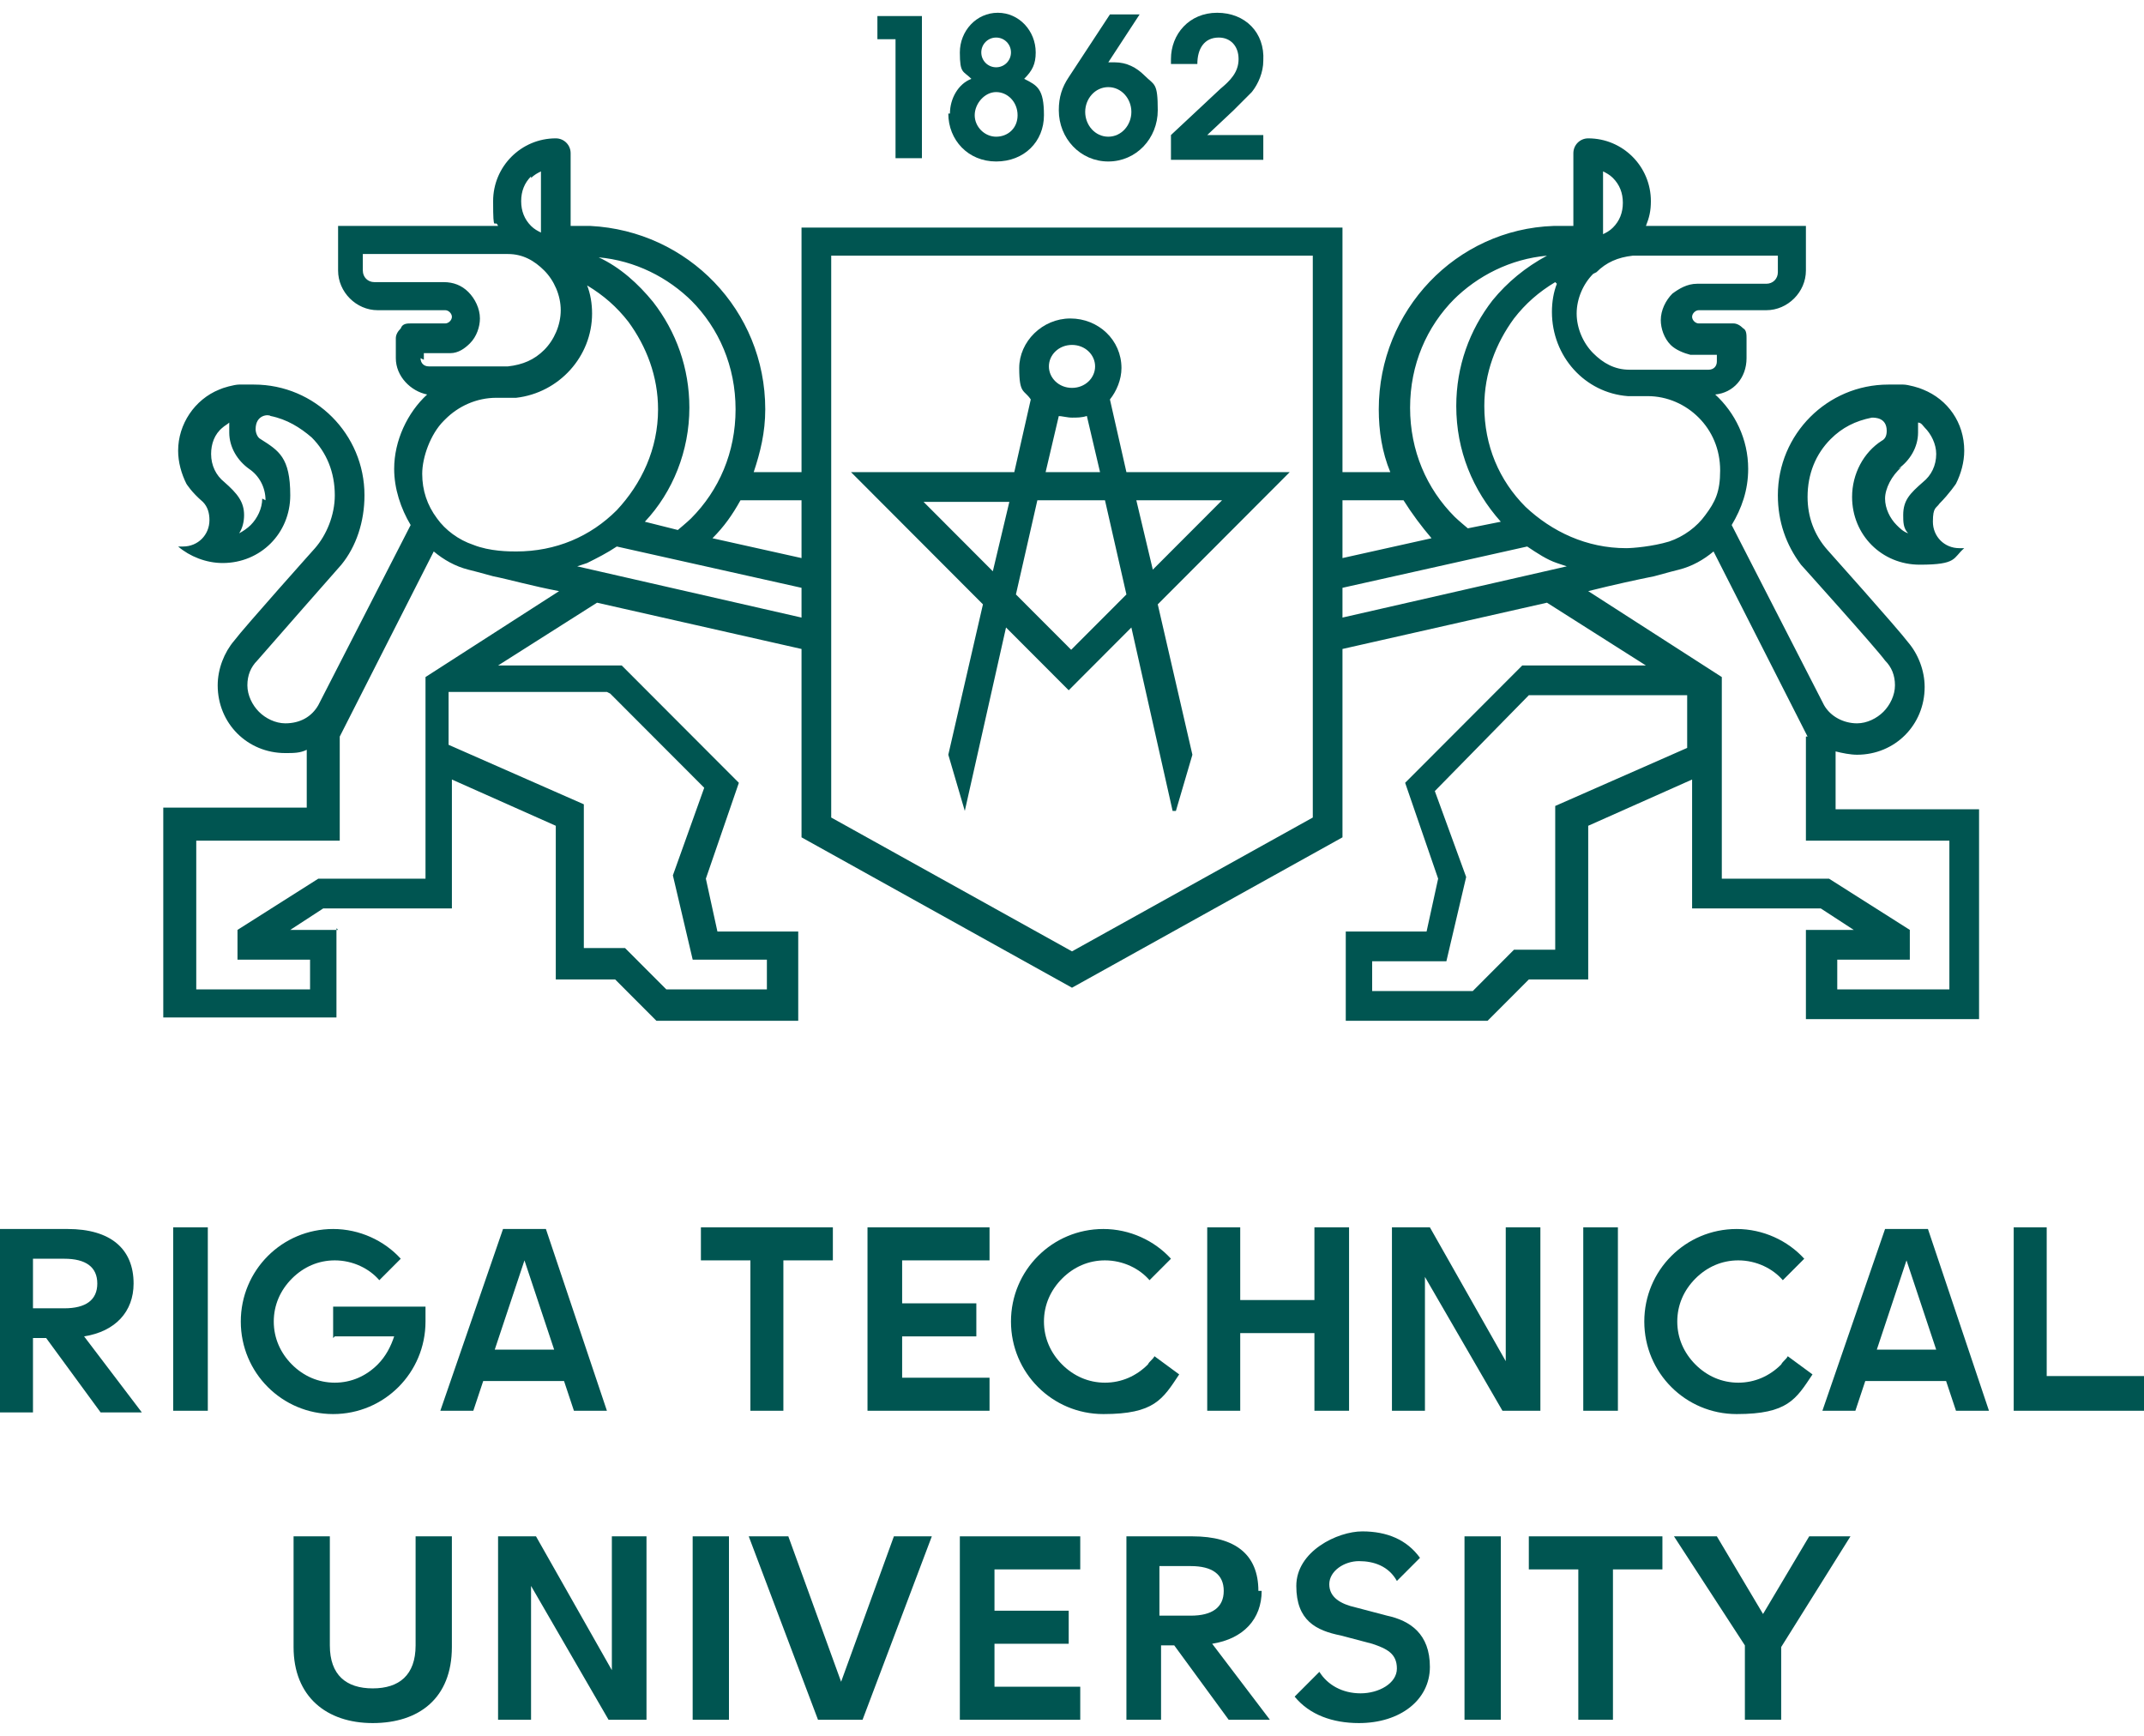 <svg width="84" height="68" viewBox="0 0 84 68" fill="none" xmlns="http://www.w3.org/2000/svg">
<g clip-path="url(#clip0_176_341)">
<path d="M35.086 6.197H36.12V0.629H34.376V1.536H35.086V6.197Z" fill="#005551"/>
<path d="M37.154 4.449C37.154 5.485 37.929 6.326 39.028 6.326C40.126 6.326 40.901 5.549 40.901 4.514C40.901 3.478 40.643 3.348 40.126 3.089C40.449 2.766 40.578 2.507 40.578 2.054C40.578 1.212 39.932 0.5 39.092 0.5C38.252 0.5 37.606 1.212 37.606 2.054C37.606 2.895 37.735 2.766 38.058 3.089C37.541 3.284 37.218 3.866 37.218 4.449M39.028 1.471C39.351 1.471 39.609 1.73 39.609 2.054C39.609 2.377 39.351 2.636 39.028 2.636C38.705 2.636 38.446 2.377 38.446 2.054C38.446 1.73 38.705 1.471 39.028 1.471ZM39.028 3.607C39.48 3.607 39.868 3.996 39.868 4.514C39.868 5.031 39.48 5.355 39.028 5.355C38.575 5.355 38.188 4.967 38.188 4.514C38.188 4.06 38.575 3.607 39.028 3.607Z" fill="#005551"/>
<path d="M43.422 6.326C44.52 6.326 45.36 5.42 45.36 4.319C45.36 3.219 45.231 3.348 44.843 2.96C44.52 2.636 44.132 2.442 43.68 2.442H43.422L44.649 0.565H43.486L41.871 3.025C41.612 3.413 41.483 3.801 41.483 4.319C41.483 5.42 42.323 6.326 43.422 6.326ZM43.422 3.413C43.938 3.413 44.326 3.866 44.326 4.384C44.326 4.902 43.938 5.355 43.422 5.355C42.905 5.355 42.517 4.902 42.517 4.384C42.517 3.866 42.905 3.413 43.422 3.413Z" fill="#005551"/>
<path d="M47.751 1.471C48.203 1.471 48.526 1.795 48.526 2.313C48.526 2.83 48.203 3.154 47.815 3.478L45.877 5.29V6.261H49.495V5.29H47.298L48.332 4.319L49.043 3.607C49.302 3.284 49.495 2.83 49.495 2.377C49.56 1.277 48.785 0.5 47.686 0.5C46.588 0.5 45.877 1.342 45.877 2.313V2.507H46.911C46.911 1.924 47.169 1.471 47.751 1.471Z" fill="#005551"/>
<path d="M46.071 31.767L46.717 29.566L45.36 23.675L50.529 18.496H44.132L43.486 15.648C43.745 15.324 43.938 14.871 43.938 14.418C43.938 13.317 43.034 12.476 41.935 12.476C40.837 12.476 39.932 13.382 39.932 14.418C39.932 15.454 40.126 15.259 40.385 15.648L39.739 18.496H33.342L38.511 23.675L37.154 29.566L37.8 31.767L39.415 24.581L41.871 27.041L44.326 24.581L45.942 31.767H46.071ZM47.88 19.597L45.166 22.315L44.52 19.597H47.88ZM38.898 22.38L36.185 19.661H39.545L38.898 22.38ZM42 13.512C42.517 13.512 42.905 13.9 42.905 14.353C42.905 14.806 42.517 15.195 42 15.195C41.483 15.195 41.095 14.806 41.095 14.353C41.095 13.9 41.483 13.512 42 13.512ZM41.419 16.295C41.612 16.295 41.806 16.36 42 16.36C42.194 16.36 42.388 16.36 42.582 16.295L43.099 18.496H40.966L41.483 16.295H41.419ZM42 25.487L39.803 23.287L40.643 19.597H43.292L44.132 23.287L41.935 25.487H42Z" fill="#005551"/>
<path d="M13.246 36.428H11.372L12.665 35.586H17.705V30.537L21.775 32.349V38.37H24.102L25.717 39.988H31.274V36.492H28.108L27.655 34.421L28.948 30.666L24.36 26.07H19.514L23.391 23.61L31.403 25.423V32.802L42 38.693L52.597 32.802V25.423L60.609 23.61L64.486 26.07H59.64L55.052 30.666L56.345 34.421L55.892 36.492H52.726V39.988H58.283L59.898 38.37H62.225V32.349L66.295 30.537V35.586H71.335L72.628 36.428H70.754V39.923H77.538V31.702H71.917V29.436C72.175 29.501 72.499 29.566 72.757 29.566C74.243 29.566 75.406 28.401 75.406 26.912C75.406 26.264 75.148 25.617 74.76 25.164C74.372 24.646 71.594 21.539 71.594 21.539C71.077 20.956 70.819 20.244 70.819 19.467C70.819 18.561 71.142 17.784 71.723 17.201C72.175 16.748 72.692 16.489 73.338 16.36C73.468 16.36 73.92 16.36 73.92 16.878C73.92 17.072 73.855 17.201 73.726 17.266C73.015 17.719 72.563 18.561 72.563 19.467C72.563 20.956 73.726 22.121 75.212 22.121C76.698 22.121 76.505 21.862 76.957 21.474C76.892 21.474 76.828 21.474 76.763 21.474C76.182 21.474 75.729 21.021 75.729 20.438C75.729 19.855 75.859 19.92 75.988 19.726C76.375 19.338 76.634 18.949 76.634 18.949C76.828 18.561 76.957 18.108 76.957 17.655C76.957 16.554 76.311 15.648 75.342 15.259C75.212 15.195 74.76 15.065 74.566 15.065C74.372 15.065 74.178 15.065 73.985 15.065C71.594 15.065 69.655 17.007 69.655 19.402C69.655 20.438 69.978 21.344 70.56 22.121C70.56 22.121 73.532 25.423 73.855 25.876C74.114 26.135 74.243 26.458 74.243 26.847C74.243 27.235 74.049 27.624 73.791 27.883C73.532 28.142 73.145 28.336 72.757 28.336C72.24 28.336 71.723 28.077 71.465 27.624L67.846 20.568C68.234 19.92 68.492 19.208 68.492 18.367C68.492 17.201 67.975 16.166 67.2 15.454C67.911 15.389 68.428 14.806 68.428 14.03V13.253C68.428 13.123 68.428 12.929 68.299 12.864C68.169 12.735 68.04 12.67 67.911 12.67H66.554C66.425 12.67 66.295 12.541 66.295 12.411C66.295 12.282 66.425 12.152 66.554 12.152H69.203C70.043 12.152 70.754 11.44 70.754 10.598V8.851H64.486C64.615 8.527 64.68 8.268 64.68 7.88C64.68 6.52 63.582 5.42 62.225 5.42C61.902 5.42 61.643 5.679 61.643 6.002C61.643 6.197 61.643 6.52 61.643 6.844C61.643 7.491 61.643 8.268 61.643 8.851C61.32 8.851 60.868 8.851 60.868 8.851C57.055 8.98 54.019 12.152 54.019 16.036C54.019 16.878 54.148 17.719 54.471 18.496H52.597V8.915H31.403V18.496H29.529C29.788 17.719 29.982 16.942 29.982 16.036C29.982 12.152 26.945 9.045 23.132 8.851C23.132 8.851 22.68 8.851 22.357 8.851C22.357 8.268 22.357 7.491 22.357 6.844C22.357 6.197 22.357 6.261 22.357 6.002C22.357 5.679 22.099 5.42 21.775 5.42C20.419 5.42 19.32 6.52 19.32 7.88C19.32 9.239 19.385 8.527 19.514 8.851H13.246V10.598C13.246 11.44 13.957 12.152 14.797 12.152H17.446C17.575 12.152 17.705 12.282 17.705 12.411C17.705 12.541 17.575 12.67 17.446 12.67H16.089C15.96 12.67 15.766 12.67 15.702 12.864C15.572 12.994 15.508 13.123 15.508 13.253V14.03C15.508 14.742 16.089 15.324 16.735 15.454C15.96 16.166 15.443 17.266 15.443 18.367C15.443 19.143 15.702 19.92 16.089 20.568L12.471 27.624C12.212 28.077 11.76 28.336 11.178 28.336C10.791 28.336 10.403 28.142 10.145 27.883C9.886 27.624 9.692 27.235 9.692 26.847C9.692 26.458 9.822 26.135 10.08 25.876C10.468 25.423 13.375 22.121 13.375 22.121C13.957 21.409 14.28 20.438 14.28 19.402C14.28 17.007 12.342 15.065 9.951 15.065C7.56 15.065 9.563 15.065 9.369 15.065C9.175 15.065 8.723 15.195 8.594 15.259C7.625 15.648 6.979 16.619 6.979 17.655C6.979 18.108 7.108 18.561 7.302 18.949C7.302 18.949 7.495 19.273 7.948 19.661C8.142 19.855 8.206 20.114 8.206 20.373C8.206 20.956 7.754 21.409 7.172 21.409C6.591 21.409 7.043 21.409 6.979 21.409C7.431 21.798 8.077 22.056 8.723 22.056C10.209 22.056 11.372 20.891 11.372 19.402C11.372 17.913 10.92 17.655 10.209 17.201C10.08 17.137 10.015 16.942 10.015 16.813C10.015 16.23 10.532 16.23 10.597 16.295C11.243 16.425 11.76 16.748 12.212 17.137C12.794 17.719 13.117 18.496 13.117 19.402C13.117 20.179 12.794 20.956 12.342 21.474C12.342 21.474 9.563 24.581 9.175 25.099C8.788 25.552 8.529 26.2 8.529 26.847C8.529 28.336 9.692 29.501 11.178 29.501C11.502 29.501 11.76 29.501 12.018 29.372V31.637H6.397V39.858H13.182V36.363L13.246 36.428ZM74.372 18.367C74.825 18.043 75.148 17.525 75.148 16.942C75.148 16.36 75.148 16.684 75.148 16.554C75.277 16.554 75.342 16.684 75.406 16.748C75.665 17.007 75.859 17.396 75.859 17.784C75.859 18.237 75.665 18.626 75.342 18.884C74.825 19.338 74.566 19.597 74.566 20.179C74.566 20.438 74.566 20.697 74.76 20.891C74.566 20.827 74.437 20.697 74.308 20.568C74.049 20.309 73.855 19.92 73.855 19.532C73.855 19.143 74.114 18.626 74.502 18.302M66.231 29.242L60.932 31.573V37.204H59.317L57.702 38.823H53.76V37.657H56.668L57.443 34.356L56.215 30.99L59.898 27.235H66.102V29.307L66.231 29.242ZM70.754 28.854V32.932H76.375V38.758H71.982V37.593H74.825V36.428L71.659 34.421H67.459V26.523L62.225 23.157C63.258 22.898 64.163 22.704 64.809 22.574C65.262 22.445 65.778 22.316 65.778 22.316C66.295 22.186 66.748 21.927 67.135 21.603L70.819 28.854H70.754ZM62.806 6.714C62.935 6.779 63.065 6.844 63.194 6.973C63.452 7.232 63.582 7.556 63.582 7.944C63.582 8.333 63.452 8.657 63.194 8.915C63.065 9.045 62.935 9.11 62.806 9.174C62.806 8.527 62.806 6.779 62.806 6.779M62.548 10.663C62.935 10.275 63.388 10.081 63.969 10.016H69.655V10.663C69.655 10.922 69.462 11.116 69.203 11.116H66.489C66.102 11.116 65.778 11.311 65.52 11.505C65.262 11.764 65.068 12.152 65.068 12.541C65.068 12.864 65.197 13.253 65.455 13.512C65.649 13.706 65.972 13.835 66.231 13.9C66.36 13.9 66.36 13.9 66.425 13.9H67.265V14.159C67.265 14.353 67.135 14.483 66.942 14.483C66.942 14.483 63.969 14.483 63.84 14.483C63.258 14.483 62.806 14.224 62.419 13.835C62.031 13.447 61.772 12.864 61.772 12.282C61.772 11.699 62.031 11.116 62.419 10.728M60.997 11.116C60.868 11.44 60.803 11.829 60.803 12.217C60.803 13.965 62.095 15.389 63.775 15.518C63.775 15.518 63.84 15.518 63.905 15.518C63.969 15.518 64.422 15.518 64.551 15.518C65.326 15.518 66.037 15.842 66.554 16.36C67.071 16.878 67.394 17.59 67.394 18.431C67.394 19.273 67.2 19.661 66.812 20.179C66.489 20.632 65.972 21.021 65.391 21.215C64.745 21.409 63.969 21.474 63.711 21.474C62.16 21.474 60.803 20.827 59.769 19.855C58.735 18.82 58.154 17.46 58.154 15.907C58.154 14.612 58.606 13.447 59.317 12.476C59.769 11.893 60.286 11.44 60.932 11.052M56.926 11.764C57.895 10.793 59.188 10.145 60.609 10.016C59.769 10.469 59.059 11.052 58.477 11.764C57.572 12.929 57.055 14.353 57.055 15.907C57.055 17.655 57.702 19.208 58.8 20.438L57.508 20.697C57.508 20.697 57.12 20.373 56.991 20.244C55.892 19.143 55.246 17.655 55.246 15.972C55.246 14.288 55.892 12.8 56.991 11.699M52.597 19.597H54.988C55.311 20.114 55.699 20.632 56.086 21.085L52.597 21.862V19.597ZM52.597 23.027L59.834 21.409C60.222 21.668 60.609 21.927 60.997 22.056L61.385 22.186L52.597 24.193V23.027ZM32.566 10.016H51.434V32.026L42 37.269L32.566 32.026V10.016ZM10.274 19.532C10.274 19.92 10.08 20.309 9.822 20.568C9.692 20.697 9.499 20.827 9.369 20.891C9.499 20.697 9.563 20.438 9.563 20.179C9.563 19.661 9.305 19.338 8.788 18.884C8.465 18.626 8.271 18.237 8.271 17.784C8.271 17.396 8.4 17.007 8.723 16.748C8.788 16.684 8.917 16.619 8.982 16.554C8.982 16.684 8.982 16.813 8.982 16.942C8.982 17.525 9.305 18.043 9.757 18.367C10.145 18.626 10.403 19.079 10.403 19.597M23.908 27.171L27.591 30.86L26.363 34.291L27.139 37.593H30.046V38.758H26.105L24.489 37.14H22.874V31.508L17.575 29.177V27.106H23.779L23.908 27.171ZM31.403 24.193L22.615 22.186L23.003 22.056C23.391 21.862 23.779 21.668 24.166 21.409L31.403 23.027V24.193ZM31.403 19.597V21.862L27.914 21.085C28.366 20.632 28.689 20.179 29.012 19.597H31.403ZM27.074 11.764C28.172 12.864 28.819 14.353 28.819 16.036C28.819 17.719 28.172 19.208 27.074 20.309C26.945 20.438 26.557 20.762 26.557 20.762L25.265 20.438C26.363 19.273 27.009 17.655 27.009 15.972C27.009 14.418 26.492 12.994 25.588 11.829C25.006 11.116 24.295 10.469 23.455 10.081C24.877 10.21 26.169 10.857 27.139 11.829M20.806 6.973C20.935 6.844 21.065 6.779 21.194 6.714C21.194 6.714 21.194 8.527 21.194 9.11C21.065 9.045 20.935 8.98 20.806 8.851C20.548 8.592 20.419 8.268 20.419 7.88C20.419 7.491 20.548 7.168 20.806 6.909M16.606 14.094V13.835H17.446C17.511 13.835 17.446 13.835 17.64 13.835C17.963 13.835 18.222 13.641 18.415 13.447C18.674 13.188 18.803 12.8 18.803 12.476C18.803 12.087 18.609 11.699 18.351 11.44C18.092 11.181 17.769 11.052 17.382 11.052H14.668C14.409 11.052 14.215 10.857 14.215 10.598V9.951H19.902C20.483 9.951 20.935 10.21 21.323 10.598C21.711 10.987 21.969 11.57 21.969 12.152C21.969 12.735 21.711 13.317 21.323 13.706C20.935 14.094 20.483 14.288 19.902 14.353C19.837 14.353 16.8 14.353 16.8 14.353C16.606 14.353 16.477 14.224 16.477 14.03M17.446 16.425C17.963 15.907 18.674 15.583 19.449 15.583C19.578 15.583 20.095 15.583 20.095 15.583C20.095 15.583 20.16 15.583 20.225 15.583C21.905 15.389 23.197 13.965 23.197 12.282C23.197 11.893 23.132 11.505 23.003 11.181C23.649 11.57 24.166 12.023 24.619 12.605C25.329 13.576 25.782 14.742 25.782 16.036C25.782 17.59 25.135 18.949 24.166 19.985C23.132 21.021 21.775 21.603 20.225 21.603C19.966 21.603 19.191 21.603 18.545 21.344C17.963 21.15 17.446 20.762 17.123 20.309C16.735 19.791 16.542 19.208 16.542 18.561C16.542 17.913 16.865 17.007 17.382 16.489M12.083 38.758H7.689V32.932H13.311V28.854L16.994 21.603C17.382 21.927 17.834 22.186 18.351 22.316C18.351 22.316 18.868 22.445 19.32 22.574C19.966 22.704 20.871 22.963 21.905 23.157L16.671 26.523V34.421H12.471L9.305 36.428V37.593H12.148V38.758H12.083Z" fill="#005551"/>
<path d="M59.898 61.48H61.837V67.371H63.194V61.48H65.132V60.185H59.898V61.48Z" fill="#005551"/>
<path d="M42.323 61.48V60.185H37.606V67.371H42.323V66.076H38.963V64.393H41.871V63.098H38.963V61.48H42.323Z" fill="#005551"/>
<path d="M25.329 60.185H23.972V65.428L21 60.185H19.514V67.371H20.806V62.127L23.843 67.371H25.329V60.185Z" fill="#005551"/>
<path d="M56.022 65.299C56.022 64.004 55.246 63.486 54.342 63.292L53.114 62.969C52.532 62.839 52.08 62.58 52.08 62.062C52.08 61.544 52.662 61.156 53.243 61.156C53.825 61.156 54.406 61.35 54.729 61.933L55.634 61.027C55.117 60.315 54.342 59.991 53.372 59.991C52.403 59.991 50.788 60.768 50.788 62.127C50.788 63.486 51.563 63.875 52.532 64.069L53.76 64.393C54.342 64.587 54.729 64.781 54.729 65.364C54.729 65.946 54.019 66.335 53.308 66.335C52.597 66.335 52.016 66.011 51.692 65.493L50.723 66.464C51.305 67.176 52.209 67.5 53.243 67.5C54.858 67.5 56.022 66.594 56.022 65.299Z" fill="#005551"/>
<path d="M49.302 62.321C49.302 60.897 48.397 60.185 46.717 60.185H44.132V67.371H45.489V64.457H46.006L48.139 67.371H49.754L47.492 64.393C48.72 64.198 49.431 63.422 49.431 62.321M45.425 63.292V61.35H46.652C47.492 61.35 47.945 61.674 47.945 62.321C47.945 62.969 47.492 63.292 46.652 63.292H45.425Z" fill="#005551"/>
<path d="M17.704 64.522C17.704 66.529 16.412 67.5 14.603 67.5C12.794 67.5 11.502 66.464 11.502 64.522V60.185H12.923V64.457C12.923 65.623 13.569 66.141 14.603 66.141C15.637 66.141 16.283 65.623 16.283 64.457V60.185H17.704V64.522Z" fill="#005551"/>
<path d="M28.56 60.185H27.138V67.371H28.56V60.185Z" fill="#005551"/>
<path d="M33.794 67.371H32.049L29.335 60.185H30.886L32.954 65.882L35.022 60.185H36.508L33.794 67.371Z" fill="#005551"/>
<path d="M58.8 60.185H57.378V67.371H58.8V60.185Z" fill="#005551"/>
<path d="M69.785 64.522V67.371H68.363V64.457L65.585 60.185H67.265L69.074 63.227L70.883 60.185H72.499L69.785 64.522Z" fill="#005551"/>
<path d="M8.142 48.08H6.785V55.265H8.142V48.08Z" fill="#005551"/>
<path d="M27.461 49.374H29.4V55.265H30.692V49.374H32.631V48.08H27.461V49.374Z" fill="#005551"/>
<path d="M33.988 55.265H38.769V53.971H35.345V52.352H38.252V51.057H35.345V49.374H38.769V48.08H33.988V55.265Z" fill="#005551"/>
<path d="M51.498 50.928H48.591V48.08H47.298V55.265H48.591V52.223H51.498V55.265H52.855V48.08H51.498V50.928Z" fill="#005551"/>
<path d="M55.828 50.022L58.865 55.265H60.351V48.08H58.994V53.323L56.022 48.08H54.535V55.265H55.828V50.022Z" fill="#005551"/>
<path d="M63.388 48.08H62.031V55.265H63.388V48.08Z" fill="#005551"/>
<path d="M73.855 48.145L71.4 55.265H72.692L73.08 54.1H76.246L76.634 55.265H77.926L75.535 48.145H73.791H73.855ZM73.532 52.87L74.695 49.374L75.858 52.87H73.532Z" fill="#005551"/>
<path d="M19.708 48.145L17.252 55.265H18.544L18.932 54.1H22.098L22.486 55.265H23.778L21.388 48.145H19.643H19.708ZM19.384 52.87L20.548 49.374L21.711 52.87H19.384Z" fill="#005551"/>
<path d="M13.117 52.352H15.443C15.314 52.741 15.12 53.129 14.797 53.453C14.345 53.906 13.763 54.165 13.117 54.165C12.471 54.165 11.889 53.906 11.437 53.453C10.985 52.999 10.726 52.417 10.726 51.77C10.726 51.122 10.985 50.54 11.437 50.087C11.889 49.633 12.471 49.374 13.117 49.374C13.828 49.374 14.474 49.698 14.861 50.151L15.701 49.31C15.055 48.598 14.086 48.145 13.052 48.145C11.049 48.145 9.434 49.763 9.434 51.77C9.434 53.776 11.049 55.395 13.052 55.395C15.055 55.395 16.671 53.776 16.671 51.77V51.187H13.052V52.417L13.117 52.352Z" fill="#005551"/>
<path d="M5.234 50.281C5.234 48.921 4.329 48.145 2.649 48.145H0V55.33H1.292V52.417H1.809L3.942 55.33H5.557L3.295 52.352C4.523 52.158 5.234 51.381 5.234 50.281ZM1.292 51.252V49.31H2.52C3.36 49.31 3.812 49.633 3.812 50.281C3.812 50.928 3.36 51.252 2.52 51.252H1.292Z" fill="#005551"/>
<path d="M80.188 53.906V48.08H78.895V55.265H84V53.906H80.188Z" fill="#005551"/>
<path d="M46.2 53.841L45.231 53.129C45.166 53.258 45.037 53.323 44.972 53.453C44.52 53.906 43.938 54.165 43.292 54.165C42.646 54.165 42.065 53.906 41.612 53.453C41.16 52.999 40.901 52.417 40.901 51.77C40.901 51.122 41.16 50.54 41.612 50.087C42.065 49.633 42.646 49.374 43.292 49.374C44.003 49.374 44.649 49.698 45.037 50.151L45.877 49.31C45.231 48.598 44.261 48.145 43.228 48.145C41.224 48.145 39.609 49.763 39.609 51.77C39.609 53.776 41.224 55.395 43.228 55.395C45.231 55.395 45.554 54.812 46.2 53.841Z" fill="#005551"/>
<path d="M69.785 53.453C69.332 53.906 68.751 54.165 68.105 54.165C67.459 54.165 66.877 53.906 66.425 53.453C65.972 52.999 65.714 52.417 65.714 51.77C65.714 51.122 65.972 50.54 66.425 50.087C66.877 49.633 67.459 49.374 68.105 49.374C68.816 49.374 69.462 49.698 69.849 50.151L70.689 49.31C70.043 48.598 69.074 48.145 68.04 48.145C66.037 48.145 64.422 49.763 64.422 51.77C64.422 53.776 66.037 55.395 68.04 55.395C70.043 55.395 70.366 54.812 71.012 53.841L70.043 53.129C69.979 53.258 69.849 53.323 69.785 53.453Z" fill="#005551"/>
</g>
<defs>
<clipPath id="clip0_176_341">
<rect width="84" height="67" fill="white" transform="translate(0 0.5)"/>
</clipPath>
</defs>
</svg>
